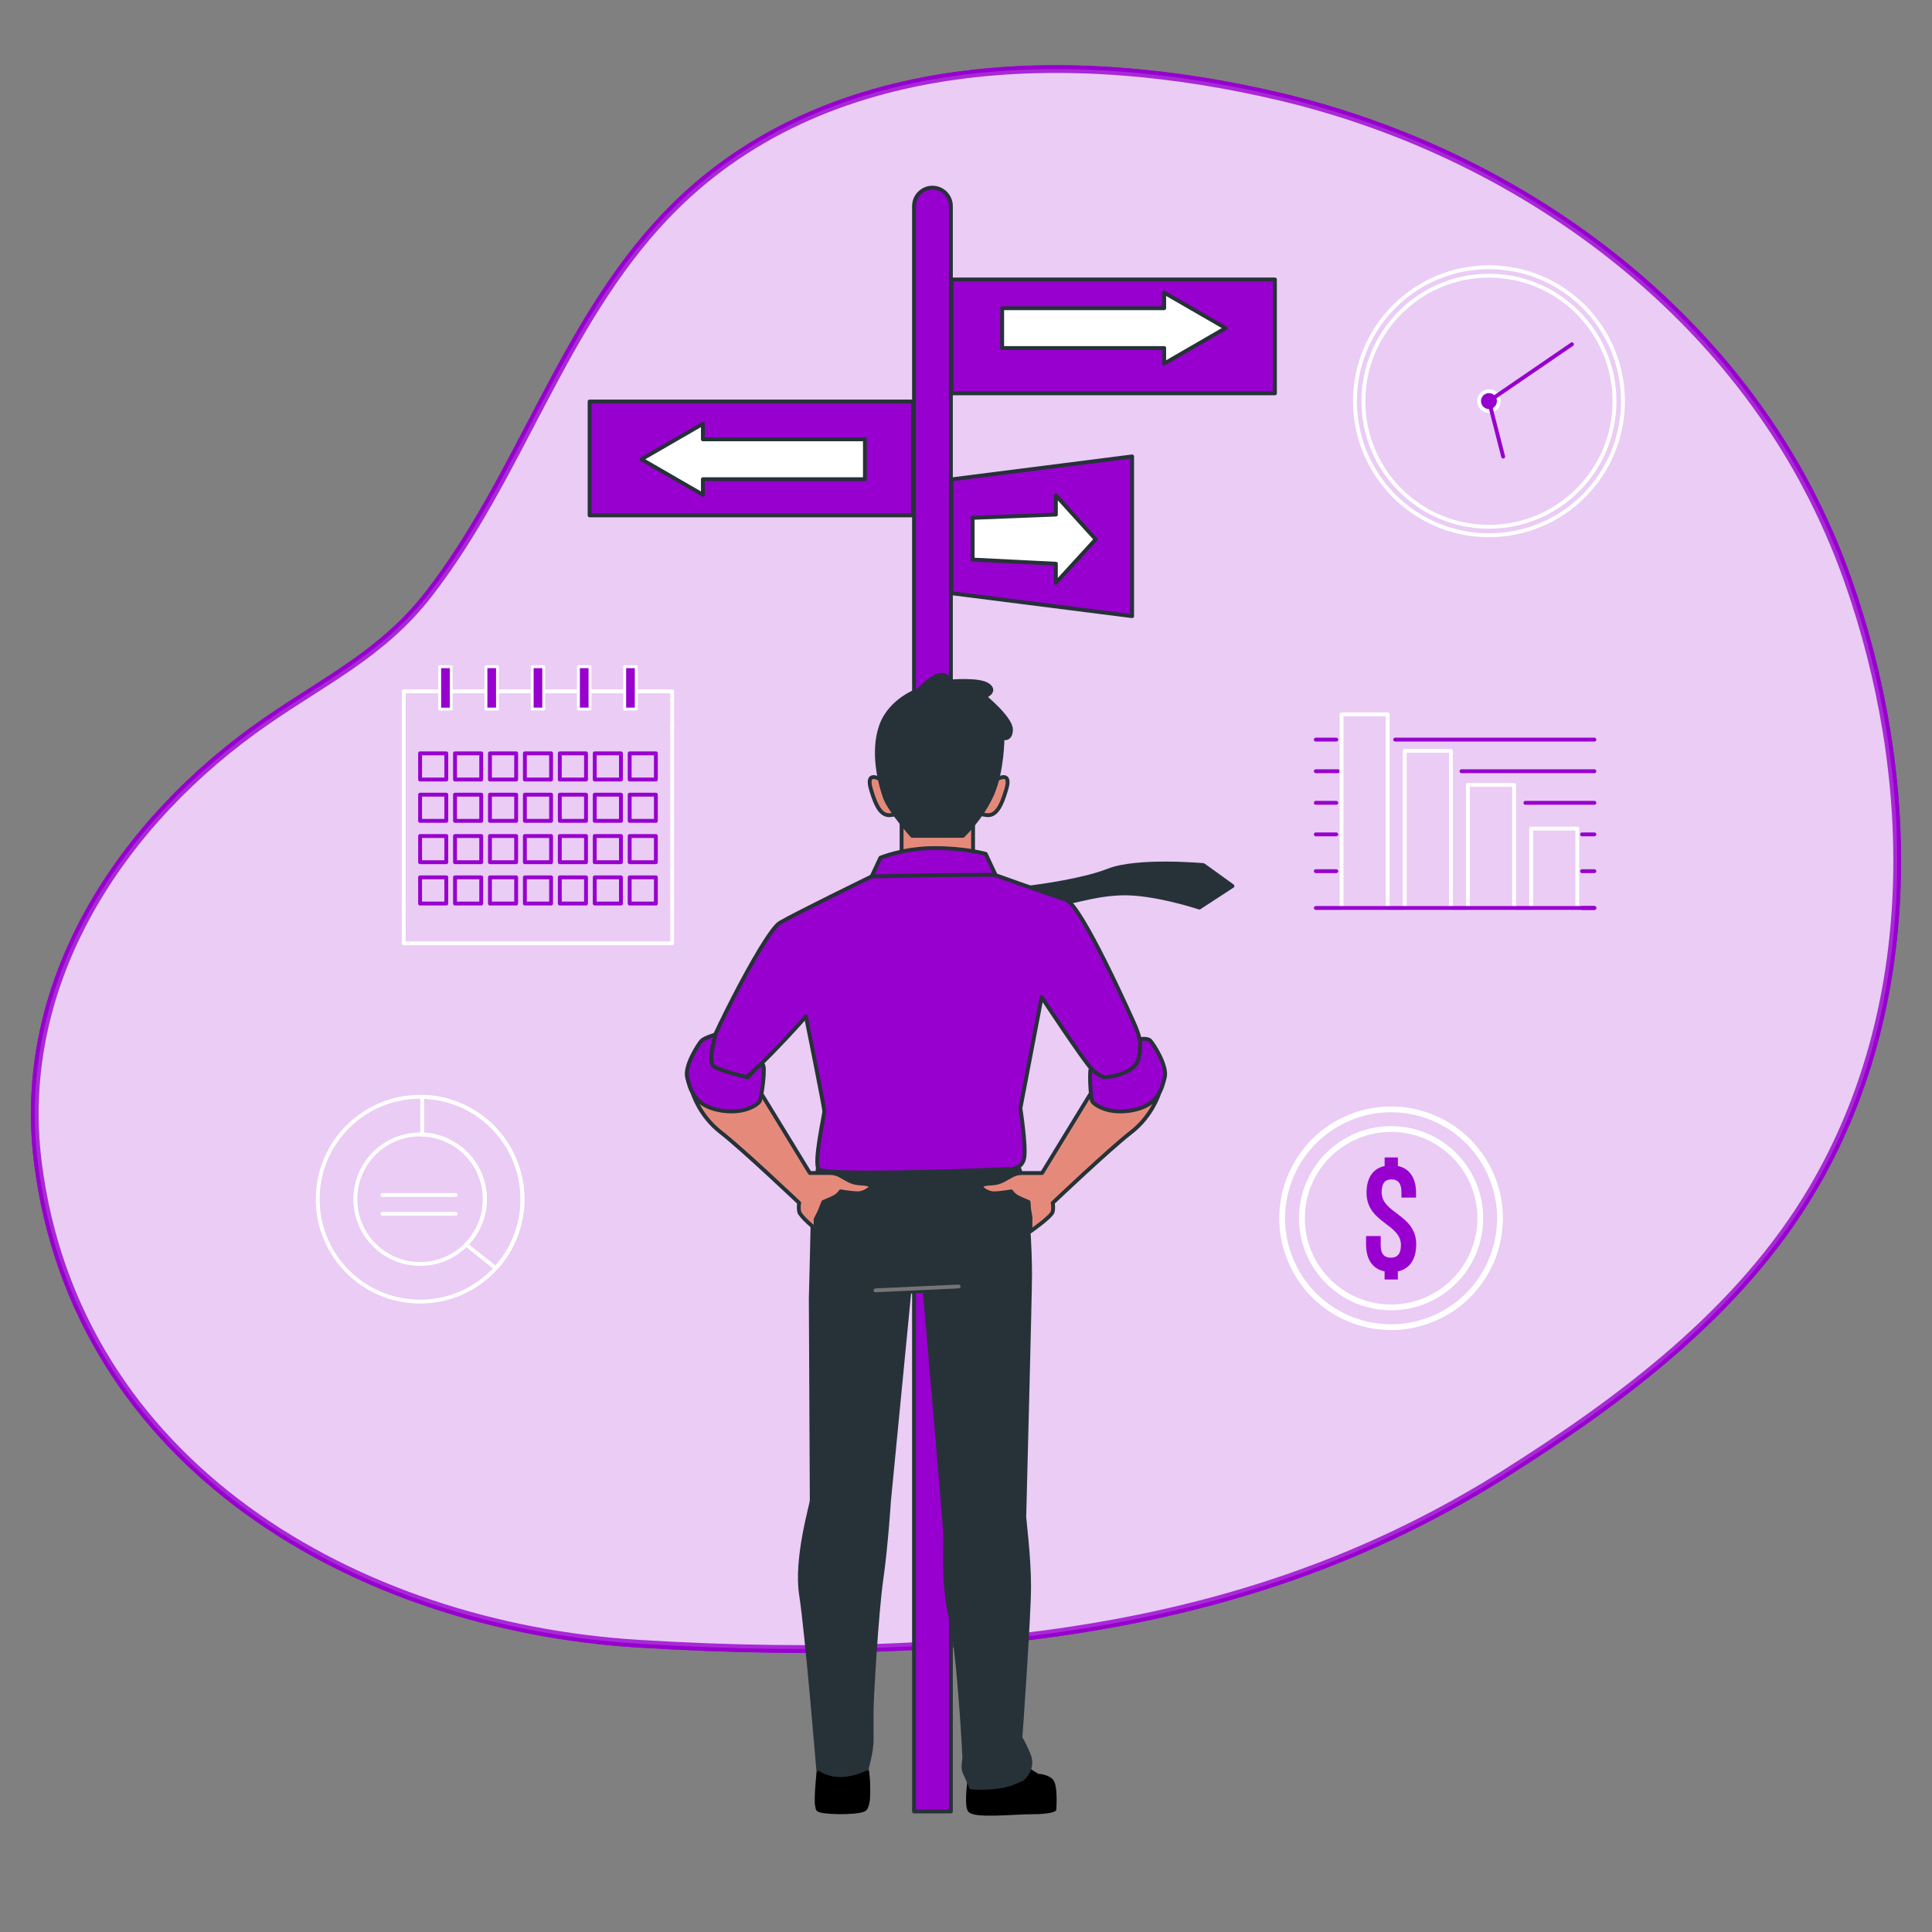 <?xml version="1.0" encoding="UTF-8"?>
<svg xmlns="http://www.w3.org/2000/svg" viewBox="0 0 500 500">
  <rect x="0" y="0" width="500" height="500" fill="#808080" stroke="none"/>
  <defs>
    <style>
      .cls-1 {
        opacity: .8;
      }

      .cls-1, .cls-2, .cls-3, .cls-4 {
        stroke: #9700ce;
      }

      .cls-1, .cls-2, .cls-4 {
        stroke-miterlimit: 10;
      }

      .cls-1, .cls-5 {
        fill: #fff;
      }

      .cls-1, .cls-4 {
        stroke-width: 2px;
      }

      .cls-6 {
        stroke-width: .75px;
      }

      .cls-6, .cls-7, .cls-8, .cls-9, .cls-5, .cls-10, .cls-3, .cls-11, .cls-12, .cls-13, .cls-14 {
        stroke-linecap: round;
        stroke-linejoin: round;
      }

      .cls-6, .cls-8, .cls-2, .cls-4, .cls-14 {
        fill: #9700ce;
      }

      .cls-6, .cls-8, .cls-11, .cls-13 {
        stroke: #fff;
      }

      .cls-7 {
        fill: #e58a7b;
      }

      .cls-7, .cls-5, .cls-10, .cls-14 {
        stroke: #263238;
      }

      .cls-9 {
        stroke: #757575;
      }

      .cls-9, .cls-3, .cls-11, .cls-13 {
        fill: none;
      }

      .cls-10 {
        fill: #263238;
      }

      .cls-11 {
        stroke-width: 1.5px;
      }

      .cls-12 {
        stroke: #000;
      }
    </style>
  </defs>
  <g id="Background_Simple" data-name="Background Simple">
    <g>
      <path class="cls-4" d="M467.59,125.88c-27.41-51.69-79.65-87.39-136.07-100.8-53.82-12.79-118.67-11.93-159.36,30.91-26.79,28.21-37.62,67.39-61.28,97.84-11.76,15.13-26.44,22.09-41.82,32.7C31.57,212.4,3.92,253.92,9.79,300.76c9.81,78.31,82.39,120.15,155.46,124.63,96.57,5.92,165.49-7,224.13-43.95,30.45-19.19,60.84-41.94,79.5-73.35,28.22-47.5,27.27-107.27,9.29-158.11-2.96-8.36-6.5-16.4-10.59-24.1Z"/>
      <path class="cls-1" d="M467.59,125.88c-27.41-51.69-79.65-87.39-136.07-100.8-53.82-12.79-118.67-11.93-159.36,30.91-26.79,28.21-37.62,67.39-61.28,97.84-11.76,15.13-26.44,22.09-41.82,32.7C31.57,212.4,3.92,253.92,9.79,300.76c9.81,78.31,82.39,120.15,155.46,124.63,96.57,5.92,165.49-7,224.13-43.95,30.45-19.19,60.84-41.94,79.5-73.35,28.22-47.5,27.27-107.27,9.29-158.11-2.96-8.36-6.5-16.4-10.59-24.1Z"/>
    </g>
  </g>
  <g id="Signs">
    <g>
      <path class="cls-14" d="M246.1,468.8h-9.55V53.34c0-2.64,2.14-4.77,4.77-4.77h0c2.64,0,4.77,2.14,4.77,4.77v415.46Z"/>
      <rect class="cls-14" x="152.59" y="103.91" width="83.69" height="29.47"/>
      <rect class="cls-14" x="246.26" y="72.32" width="83.69" height="29.47"/>
      <polygon class="cls-14" points="246.26 153.53 292.99 159.46 292.99 118.12 246.26 124.06 246.26 153.53"/>
      <polygon class="cls-5" points="283.57 139.58 273.26 128.21 273.26 133.17 251.72 134.02 251.72 144.82 273.26 145.89 273.26 150.85 283.57 139.58"/>
      <polygon class="cls-5" points="317.19 84.91 301.29 75.73 301.29 79.76 259.36 79.76 259.36 90.07 301.29 90.07 301.29 94.1 317.19 84.91"/>
      <polygon class="cls-5" points="166.01 118.86 181.91 109.68 181.91 113.7 223.84 113.7 223.84 124.02 181.91 124.02 181.91 128.04 166.01 118.86"/>
    </g>
  </g>
  <g id="Graphics">
    <g>
      <circle class="cls-13" cx="385.34" cy="103.84" r="34.68"/>
      <circle class="cls-8" cx="385.34" cy="103.8" r="2.56"/>
      <polyline class="cls-3" points="389.02 118.17 385.34 103.8 406.82 89.09"/>
      <circle class="cls-13" cx="385.34" cy="103.84" r="32.49"/>
    </g>
    <g>
      <polyline class="cls-13" points="173.96 187.92 173.96 244.12 130.32 244.12"/>
      <polyline class="cls-13" points="104.49 236.08 104.49 178.91 173.96 178.91 173.96 188.37"/>
      <polyline class="cls-13" points="130.32 244.12 104.49 244.12 104.49 233.84"/>
      <g>
        <rect class="cls-3" x="108.72" y="194.96" width="6.78" height="6.78"/>
        <rect class="cls-3" x="117.76" y="194.96" width="6.78" height="6.78"/>
        <rect class="cls-3" x="126.8" y="194.96" width="6.78" height="6.78"/>
        <rect class="cls-3" x="135.84" y="194.96" width="6.78" height="6.78"/>
        <rect class="cls-3" x="144.88" y="194.96" width="6.78" height="6.78"/>
        <rect class="cls-3" x="153.92" y="194.96" width="6.78" height="6.78"/>
        <rect class="cls-3" x="162.96" y="194.96" width="6.78" height="6.78"/>
      </g>
      <g>
        <rect class="cls-3" x="108.72" y="205.66" width="6.78" height="6.78"/>
        <rect class="cls-3" x="117.76" y="205.66" width="6.78" height="6.78"/>
        <rect class="cls-3" x="126.8" y="205.66" width="6.78" height="6.78"/>
        <rect class="cls-3" x="135.84" y="205.66" width="6.78" height="6.78"/>
        <rect class="cls-3" x="144.88" y="205.66" width="6.78" height="6.78"/>
        <rect class="cls-3" x="153.92" y="205.66" width="6.78" height="6.78"/>
        <rect class="cls-3" x="162.96" y="205.66" width="6.78" height="6.78"/>
      </g>
      <g>
        <rect class="cls-3" x="108.72" y="216.36" width="6.78" height="6.78"/>
        <rect class="cls-3" x="117.76" y="216.36" width="6.78" height="6.78"/>
        <rect class="cls-3" x="126.8" y="216.36" width="6.78" height="6.78"/>
        <rect class="cls-3" x="135.84" y="216.36" width="6.78" height="6.78"/>
        <rect class="cls-3" x="144.88" y="216.36" width="6.78" height="6.78"/>
        <rect class="cls-3" x="153.92" y="216.36" width="6.78" height="6.78"/>
        <rect class="cls-3" x="162.96" y="216.36" width="6.78" height="6.78"/>
      </g>
      <g>
        <rect class="cls-3" x="108.72" y="227.06" width="6.78" height="6.78"/>
        <rect class="cls-3" x="117.76" y="227.06" width="6.78" height="6.78"/>
        <rect class="cls-3" x="126.8" y="227.06" width="6.78" height="6.78"/>
        <rect class="cls-3" x="135.84" y="227.06" width="6.78" height="6.78"/>
        <rect class="cls-3" x="144.88" y="227.06" width="6.78" height="6.78"/>
        <rect class="cls-3" x="153.92" y="227.06" width="6.78" height="6.78"/>
        <rect class="cls-3" x="162.96" y="227.06" width="6.78" height="6.78"/>
      </g>
      <path class="cls-6" d="M116.78,183.52h-2.99v-10.97h2.99v10.97ZM128.75,172.54h-2.99v10.97h2.99v-10.97ZM140.72,172.54h-2.99v10.97h2.99v-10.97ZM152.69,172.54h-2.99v10.97h2.99v-10.97ZM164.66,172.54h-2.99v10.97h2.99v-10.97Z"/>
    </g>
    <g>
      <path class="cls-13" d="M108.72,283.85c-14.63,0-26.5,11.86-26.5,26.5s11.86,26.5,26.5,26.5,26.5-11.86,26.5-26.5-11.86-26.5-26.5-26.5ZM108.72,327.11c-9.26,0-16.76-7.5-16.76-16.76s7.5-16.76,16.76-16.76,16.76,7.5,16.76,16.76-7.5,16.76-16.76,16.76Z"/>
      <path class="cls-13" d="M109.26,283.86v9.75c9.01.29,16.22,7.66,16.22,16.73,0,4.59-1.85,8.74-4.83,11.77l7.64,6.09c4.3-4.71,6.92-10.98,6.92-17.86,0-14.45-11.57-26.19-25.95-26.48Z"/>
      <line class="cls-13" x1="98.98" y1="309.26" x2="117.91" y2="309.26"/>
      <line class="cls-13" x1="98.98" y1="314.13" x2="117.91" y2="314.13"/>
    </g>
    <g>
      <line class="cls-3" x1="361.07" y1="191.41" x2="412.62" y2="191.41"/>
      <line class="cls-3" x1="340.53" y1="191.41" x2="345.83" y2="191.41"/>
      <line class="cls-3" x1="378.24" y1="199.59" x2="412.62" y2="199.59"/>
      <line class="cls-3" x1="340.53" y1="199.59" x2="346.25" y2="199.59"/>
      <line class="cls-3" x1="394.77" y1="207.77" x2="412.62" y2="207.77"/>
      <line class="cls-3" x1="340.53" y1="207.77" x2="345.83" y2="207.77"/>
      <line class="cls-3" x1="409.43" y1="215.94" x2="412.62" y2="215.94"/>
      <line class="cls-3" x1="340.53" y1="215.94" x2="345.83" y2="215.94"/>
      <line class="cls-3" x1="409.43" y1="225.46" x2="412.62" y2="225.46"/>
      <line class="cls-3" x1="340.53" y1="225.46" x2="345.83" y2="225.46"/>
      <line class="cls-3" x1="409.43" y1="234.98" x2="412.62" y2="234.98"/>
      <rect class="cls-13" x="347.19" y="184.88" width="11.95" height="50.1"/>
      <rect class="cls-13" x="363.54" y="194.31" width="11.95" height="40.67"/>
      <rect class="cls-13" x="379.9" y="203.12" width="11.95" height="31.86"/>
      <rect class="cls-13" x="396.26" y="214.44" width="11.95" height="20.54"/>
      <line class="cls-3" x1="340.53" y1="234.98" x2="412.62" y2="234.98"/>
    </g>
    <g>
      <path class="cls-2" d="M361.25,302.18c3.23.46,4.72,2.97,4.72,6.54v.72h-2.78v-.91c0-2.36-.95-3.8-3.08-3.8s-3.04,1.45-3.04,3.8c0,5.97,8.94,6.01,8.94,13.5,0,3.58-1.52,6.12-4.75,6.58v2.02h-2.43v-2.02c-3.31-.46-4.79-2.97-4.79-6.58v-1.64h2.78v1.83c0,2.4.99,3.76,3.12,3.76s3.12-1.37,3.12-3.76c0-5.93-8.9-6.01-8.9-13.5,0-3.65,1.48-6.05,4.68-6.54v-2.13h2.43v2.13Z"/>
      <circle class="cls-11" cx="360.02" cy="315.27" r="23.08"/>
      <circle class="cls-11" cx="360.02" cy="315.27" r="28.18" transform="translate(-98.69 178.9) rotate(-24.65)"/>
    </g>
  </g>
  <g id="Character">
    <g>
      <path class="cls-10" d="M265.39,229.82s.25-.03.69-.08c2.9-.36,14.26-1.88,20.77-4.45,7.5-2.97,24.6-1.4,24.6-1.4l7.5,5.41-8.55,5.58s-12.04-4.01-20.41-3.66c-8.37.35-12.39,2.79-17.62,2.44-5.23-.35-11.69-3.84-11.69-3.84h4.71Z"/>
      <polygon class="cls-7" points="233.33 212.84 233.33 224.07 251.83 224.07 251.83 211.07 233.33 212.84"/>
      <path class="cls-7" d="M228.28,201.94s-4.38-2.92-2.92,2.19c1.46,5.11,2.92,7.06,5.11,6.82,2.19-.24,3.41-.97,2.68-2.92-.73-1.95-4.87-6.09-4.87-6.09Z"/>
      <path class="cls-7" d="M257.55,201.94s4.38-2.92,2.92,2.19-2.92,7.06-5.11,6.82c-2.19-.24-3.41-.97-2.68-2.92.73-1.95,4.87-6.09,4.87-6.09Z"/>
      <path class="cls-10" d="M237.77,178.57s-7.31,2.43-9.74,9.25c-2.43,6.82-.24,15.1.97,18.51,1.22,3.41,7.06,9.98,7.06,9.98h13.15s4.87-4.63,7.55-10.71c2.68-6.09,2.68-14.61,2.68-14.61,0,0,2.19.73,2.19-2.19s-6.82-8.52-6.82-8.52c0,0,3.17-1.22.97-2.92-2.19-1.7-9.98-.97-9.98-.97,0,0-.97-5.11-8.04,2.19Z"/>
      <path class="cls-12" d="M266.58,458.32l2,1.25s2.25,0,3.5,1.25.79,7.46.79,7.46c0,0-1,.74-5.75.74s-15.21,1.16-16.21-.59.17-9.11.17-9.11l15.5-1Z"/>
      <g>
        <path class="cls-10" d="M211.83,301.07s-1.5,11-1.5,13.25-.5,21.75-.5,21.75c0,0,.25,51.25.25,52.25s-4.25,15-2.75,24.5,4.5,46,4.5,46c0,0-1,8-.25,8.75s10,1.75,12,.75.75-10.75.75-10.75c0,0,1.25-4.25,1.25-7.25v-8c0-2.5,1.25-24.75,2.5-33.5s2-20.5,2-20.5l5.25-54,4-.25s5,58,5.25,62.25-.75,12.75,1.5,22.5,3.5,36.25,3.5,36.25c0,0-.5,2.5,0,3.5s1.75,4,1.75,4c0,0,2,.25,5.25,0,2.74-.21,4.39-.49,8.04-2.19,1.78-1.64,2.57-3.89,1.62-6.21-1.5-3.66-2.16-4.35-2.16-4.35,0,0,2.25-31.5,2.25-39.25s-1.25-17.25-1.25-18,1.5-57,1.5-62.75-.5-21.25-3-28-42.5-5-46.5-4.75-5.25,4-5.25,4Z"/>
        <line class="cls-9" x1="226.58" y1="333.94" x2="248.08" y2="332.94"/>
      </g>
      <path class="cls-14" d="M239.08,223.57l-13.5,3.25s-19.5,9.5-23.75,12-21,36.25-20.25,38,4,4,7.25,4.5,19.75-18.25,19.75-18.25c0,0,4.75,23.5,4.75,24.5s-2.75,13-1.5,15,49.25,0,49.25,0c0,0,3.5.25,4-3s-1-12.75-1-12.75l5.5-28.75s10.51,15.94,12.86,18.5c4.09,4.46,9.18,2.59,11.89-.75,2.36-2.91.25-8.5-.5-10.25s-14-31.5-18-32.75-20.75-7.25-20.75-7.25l-16-2Z"/>
      <path class="cls-14" d="M225.58,226.82s16.52-.34,19.27-.34,12.79-.09,12.79-.09l-2.54-5.41s-5.25-1.5-13.25-1.5-14,2.5-14,2.5l-2.27,4.84Z"/>
      <path class="cls-7" d="M179.33,283.07s1.75,5.75,7.25,10,20.25,18.25,20.25,18.25c0,0-.25,1,0,2.25s4.25,4.5,4.25,4.5v-2.5l1-2,1-2.5s2.5-1,3.25-1.5,1.25-1.25,1.25-1.25c0,0,2.75.5,4.5.5s4.25-1.75,2.75-2.25-3,0-5-1-3-2-5-2h-5.25l-13.75-22.5-16.5,2Z"/>
      <path class="cls-14" d="M185.25,267.7s-2.92.87-3.67,1.62-4.5,6.5-3.75,9.5,1.75,7.25,8.25,8.5,10-1.5,10.5-2.25,1.73-9.6.73-9.6-3.73,3.35-3.73,3.35c0,0-7.45-1.69-8.95-2.94s.61-8.18.61-8.18Z"/>
      <path class="cls-7" d="M299.94,283.07s-1.75,5.75-7.25,10-20.25,18.25-20.25,18.25c0,0,.25,1,0,2.25s-5.76,5.1-5.76,5.1v-3.64l-.38-2.3-.11-1.65s-2.5-1-3.25-1.5-1.25-1.25-1.25-1.25c0,0-2.75.5-4.5.5s-4.25-1.75-2.75-2.25,3,0,5-1,3-2,5-2h5.25l13.75-22.5,16.5,2Z"/>
      <path class="cls-14" d="M295.07,268.93s1.87-.36,2.62.39,4.5,6.5,3.75,9.5-1.75,7.25-8.25,8.5-10-1.5-10.5-2.25-.9-9.26-.25-8.5c1.17,1.36,3.25,2.25,3.25,2.25,0,0,7.75-.4,8.97-4.78.52-1.88.41-5.11.41-5.11Z"/>
      <path class="cls-12" d="M223.58,468.32c1.58-.79,1.13-7.03.87-9.62-1.29.6-3.26,1.34-5.62,1.62-4.25.5-7-1.5-7-1.5,0,0-.8,8.65-.12,9.46.74.88,9.87,1.04,11.87.04Z"/>
    </g>
  </g>
</svg>
